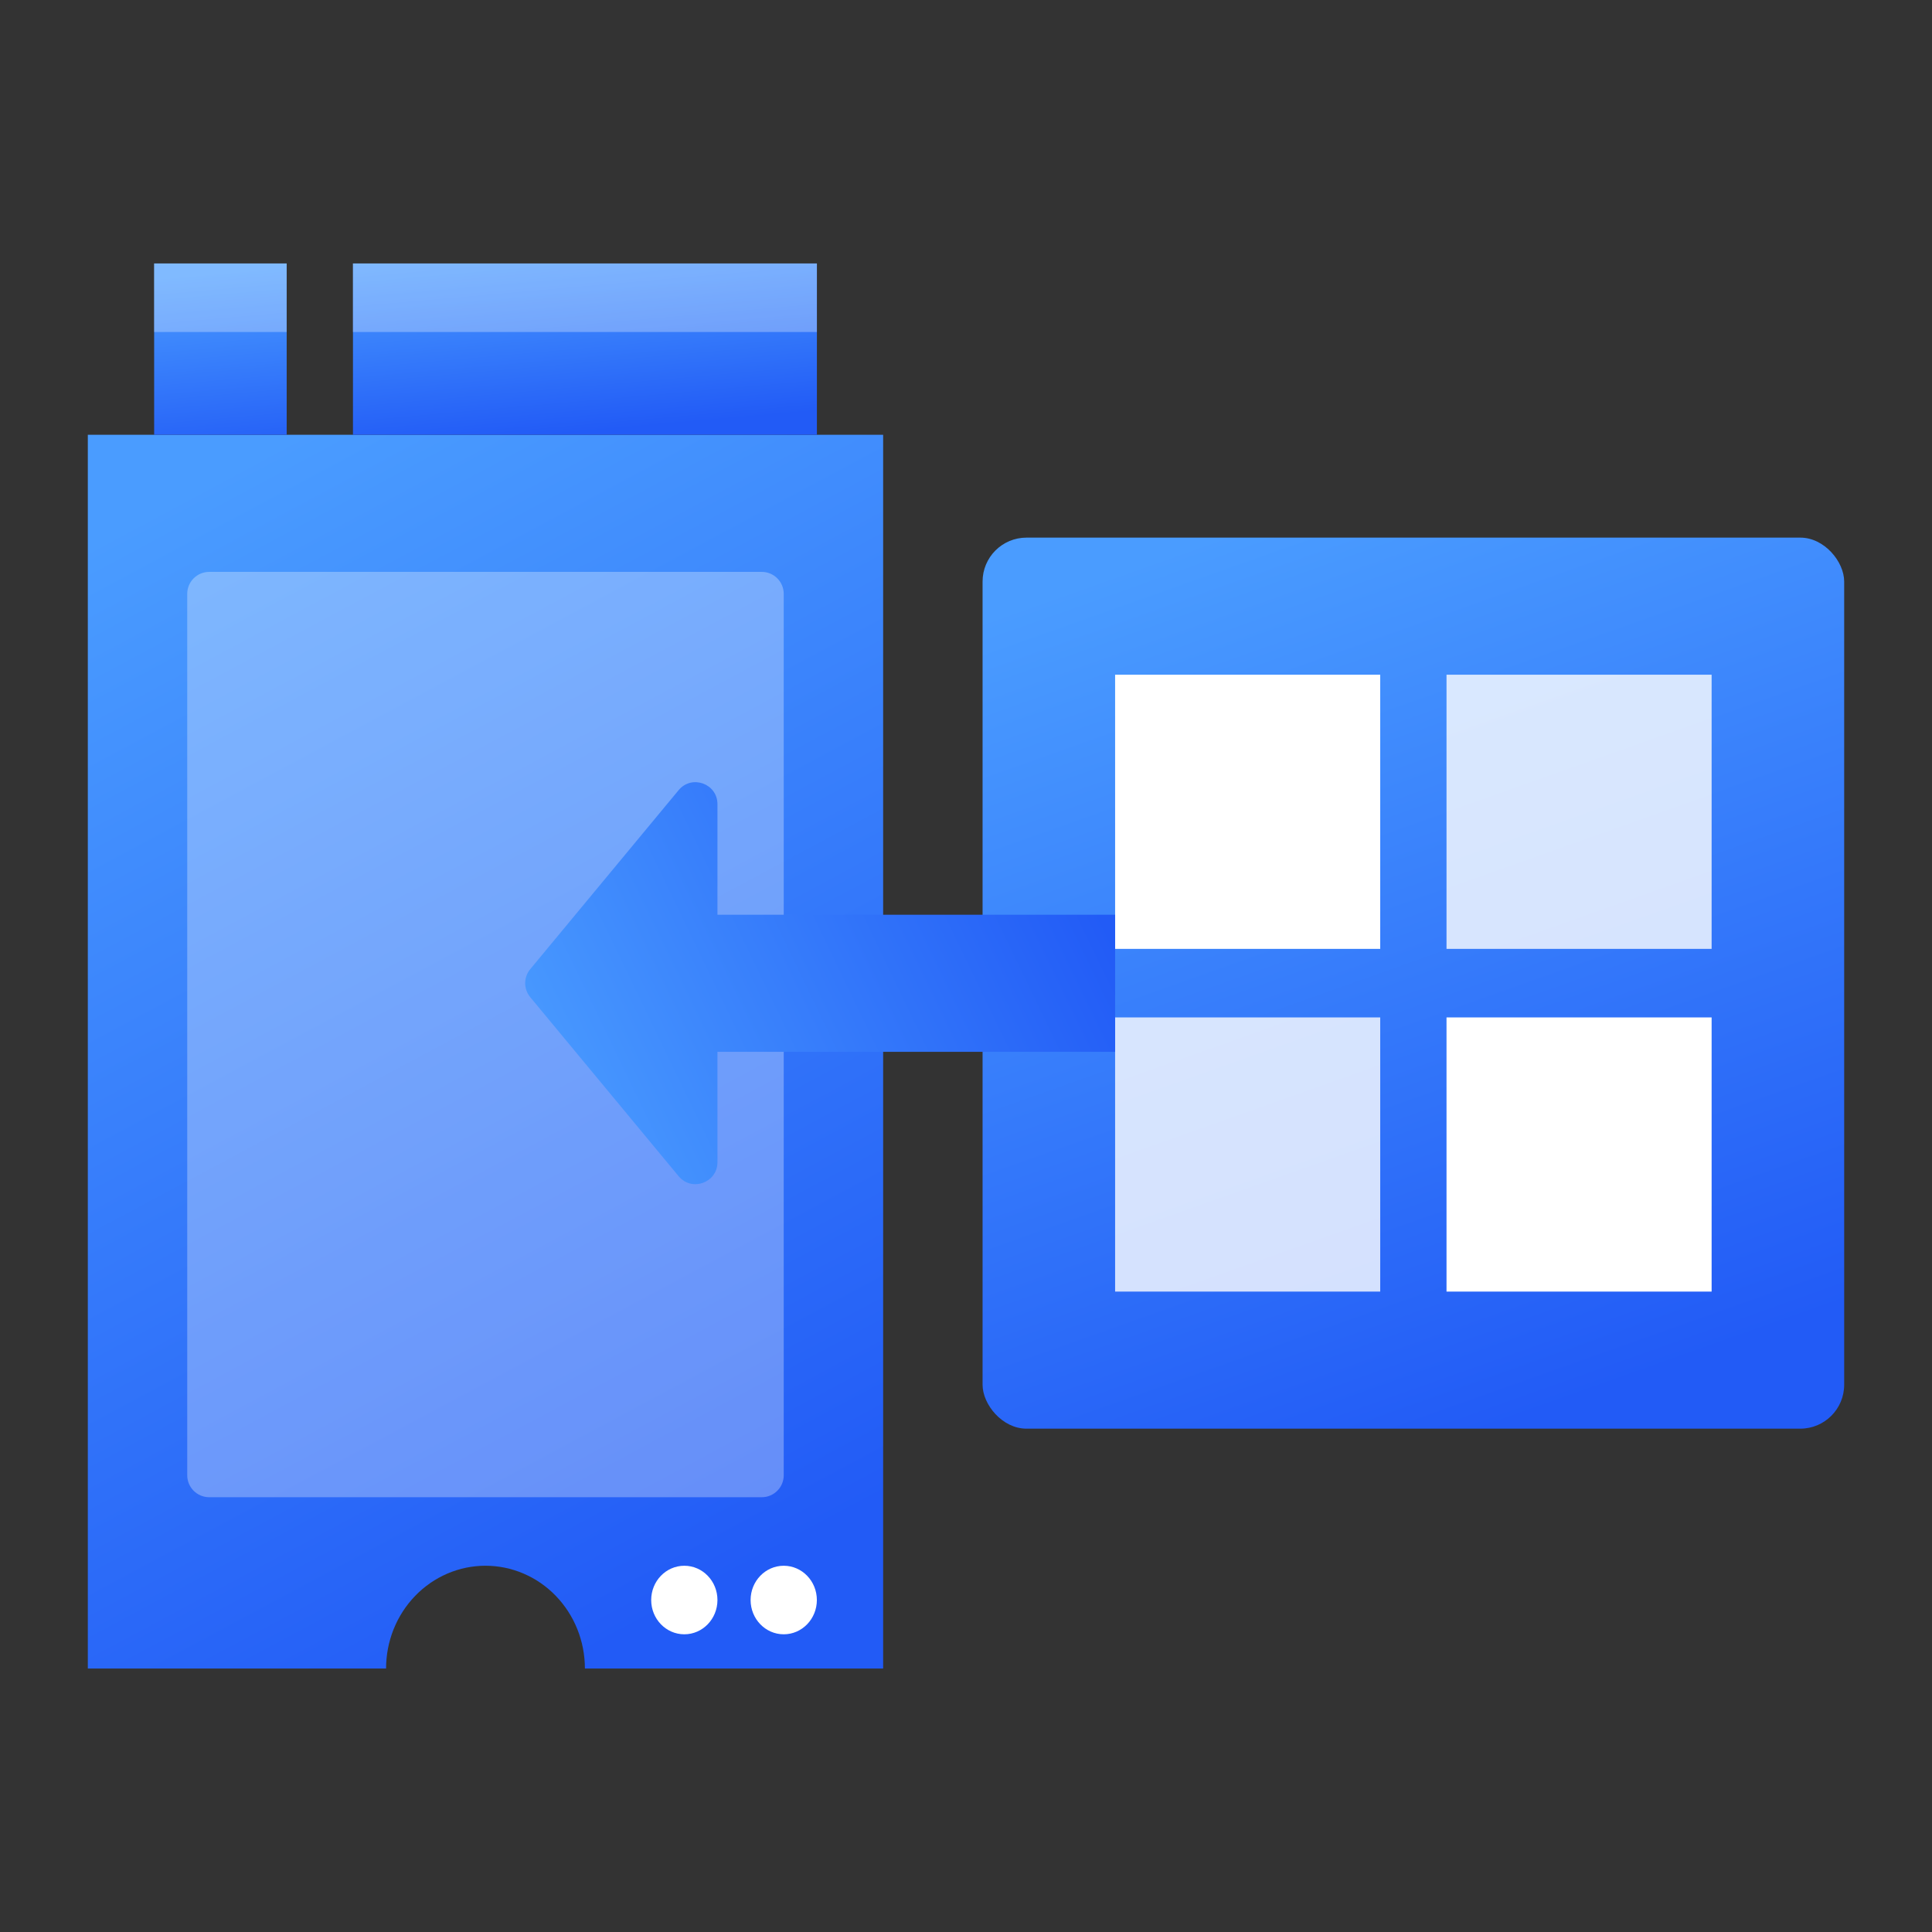 <svg xmlns="http://www.w3.org/2000/svg" xmlns:xlink="http://www.w3.org/1999/xlink" fill="none" version="1.1" width="88" height="88" viewBox="0 0 88 88"><rect x="0" y="0" width="88" height="88" fill="#333333" stroke="none"/><defs><clipPath id="master_svg0_407_09474"><rect x="0" y="0" width="88" height="88" rx="0"/></clipPath><linearGradient x1="0.257" y1="0" x2="0.6" y2="1" id="master_svg1_389_09410"><stop offset="0%" stop-color="#4A9CFF" stop-opacity="1"/><stop offset="100%" stop-color="#225BF6" stop-opacity="1"/></linearGradient><linearGradient x1="0.257" y1="0" x2="0.6" y2="1" id="master_svg2_389_09410"><stop offset="0%" stop-color="#4A9CFF" stop-opacity="1"/><stop offset="100%" stop-color="#225BF6" stop-opacity="1"/></linearGradient><linearGradient x1="0.257" y1="0" x2="0.6" y2="1" id="master_svg3_389_09410"><stop offset="0%" stop-color="#4A9CFF" stop-opacity="1"/><stop offset="100%" stop-color="#225BF6" stop-opacity="1"/></linearGradient><linearGradient x1="0.257" y1="0" x2="0.6" y2="1" id="master_svg4_389_09410"><stop offset="0%" stop-color="#4A9CFF" stop-opacity="1"/><stop offset="100%" stop-color="#225BF6" stop-opacity="1"/></linearGradient></defs><g clip-path="url(#master_svg0_407_09474)"><g><g><g><path d="M4,76L4,19.804L40.226,19.804L40.226,76L26.641,76Q26.641,75.885,26.636,75.77Q26.63,75.655,26.619,75.541Q26.609,75.427,26.592,75.313Q26.576,75.199,26.554,75.086Q26.533,74.974,26.506,74.862Q26.479,74.751,26.446,74.641Q26.414,74.531,26.377,74.422Q26.339,74.314,26.297,74.208Q26.254,74.102,26.207,73.998Q26.159,73.894,26.107,73.792Q26.054,73.691,25.997,73.592Q25.94,73.494,25.878,73.398Q25.816,73.303,25.75,73.21Q25.684,73.118,25.613,73.029Q25.543,72.94,25.468,72.855Q25.394,72.77,25.315,72.689Q25.236,72.607,25.154,72.53Q25.072,72.453,24.986,72.38Q24.9,72.307,24.811,72.239Q24.721,72.17,24.629,72.106Q24.536,72.042,24.441,71.983Q24.346,71.924,24.248,71.87Q24.15,71.816,24.049,71.767Q23.949,71.718,23.846,71.674Q23.743,71.63,23.639,71.591Q23.534,71.552,23.427,71.519Q23.321,71.485,23.213,71.457Q23.105,71.429,22.996,71.407Q22.887,71.385,22.777,71.368Q22.668,71.351,22.557,71.34Q22.446,71.328,22.335,71.323Q22.224,71.317,22.113,71.317Q22.002,71.317,21.891,71.323Q21.78,71.328,21.669,71.34Q21.558,71.351,21.449,71.368Q21.339,71.385,21.23,71.407Q21.121,71.429,21.013,71.457Q20.905,71.485,20.799,71.519Q20.692,71.552,20.587,71.591Q20.483,71.63,20.38,71.674Q20.277,71.718,20.177,71.767Q20.076,71.816,19.978,71.87Q19.88,71.924,19.785,71.983Q19.69,72.042,19.597,72.106Q19.505,72.17,19.416,72.239Q19.326,72.307,19.24,72.38Q19.154,72.453,19.072,72.53Q18.99,72.607,18.911,72.689Q18.832,72.77,18.758,72.855Q18.683,72.94,18.613,73.029Q18.542,73.118,18.476,73.21Q18.41,73.303,18.348,73.398Q18.286,73.494,18.229,73.593Q18.172,73.691,18.119,73.792Q18.067,73.894,18.02,73.998Q17.972,74.102,17.929,74.208Q17.887,74.314,17.849,74.422Q17.812,74.531,17.78,74.641Q17.747,74.751,17.72,74.862Q17.693,74.974,17.672,75.086Q17.65,75.199,17.634,75.313Q17.617,75.427,17.607,75.541Q17.596,75.655,17.59,75.77Q17.585,75.885,17.585,76L4,76Z" fill-rule="evenodd" fill="url(#master_svg1_389_09410)" fill-opacity="1"/></g><g><path d="M7.021,12L7.021,19.805L13.058,19.805L13.058,12L7.021,12ZM16.077,19.805L37.209,19.805L37.209,12L16.077,12L16.077,19.805Z" fill="url(#master_svg2_389_09410)" fill-opacity="1"/></g><g style="opacity:0.3;"><path d="M7.019,15.122L13.057,15.122L13.057,12L7.019,12L7.019,15.122Z" fill="#FFFFFF" fill-opacity="1"/></g><g style="opacity:0.3;"><path d="M16.075,15.122L37.208,15.122L37.208,12L16.075,12L16.075,15.122Z" fill="#FFFFFF" fill-opacity="1"/></g><g style="opacity:0.3;"><path d="M8.528,27.049L8.528,67.196C8.528,67.748,8.976,68.196,9.528,68.196L34.698,68.196C35.25,68.196,35.698,67.748,35.698,67.196L35.698,27.049C35.698,26.497,35.25,26.049,34.698,26.049L9.528,26.049C8.976,26.049,8.528,26.497,8.528,27.049Z" fill="#FFFFFF" fill-opacity="1"/></g><g><ellipse cx="31.17" cy="72.879" rx="1.509" ry="1.561" fill="#FFFFFF" fill-opacity="1"/></g><g><ellipse cx="35.698" cy="72.879" rx="1.509" ry="1.561" fill="#FFFFFF" fill-opacity="1"/></g></g><g><g><rect x="44.755" y="24.488" width="39.245" height="40.586" rx="2" fill="url(#master_svg3_389_09410)" fill-opacity="1"/></g><g><g><rect x="50.792" y="30.732" width="12.075" height="12.488" rx="0" fill="#FFFFFF" fill-opacity="1"/></g><g style="opacity:0.8;"><rect x="50.792" y="46.342" width="12.075" height="12.488" rx="0" fill="#FFFFFF" fill-opacity="1"/></g><g style="opacity:0.8;"><rect x="65.887" y="30.732" width="12.075" height="12.488" rx="0" fill="#FFFFFF" fill-opacity="1"/></g><g><rect x="65.887" y="46.342" width="12.075" height="12.488" rx="0" fill="#FFFFFF" fill-opacity="1"/></g></g></g><g transform="matrix(0,-1,1,0,-30.016,77.859)"><g><path d="M24.923,62.695C23.987,62.695,23.564,61.523,24.285,60.926L32.439,54.168C32.809,53.861,33.345,53.861,33.715,54.168L41.868,60.926C42.589,61.523,42.167,62.695,41.23,62.695L36.194,62.695L36.194,80.808L29.95,80.808L29.95,62.695L24.923,62.695Z" fill-rule="evenodd" fill="url(#master_svg4_389_09410)" fill-opacity="1"/></g></g></g></g></svg>
